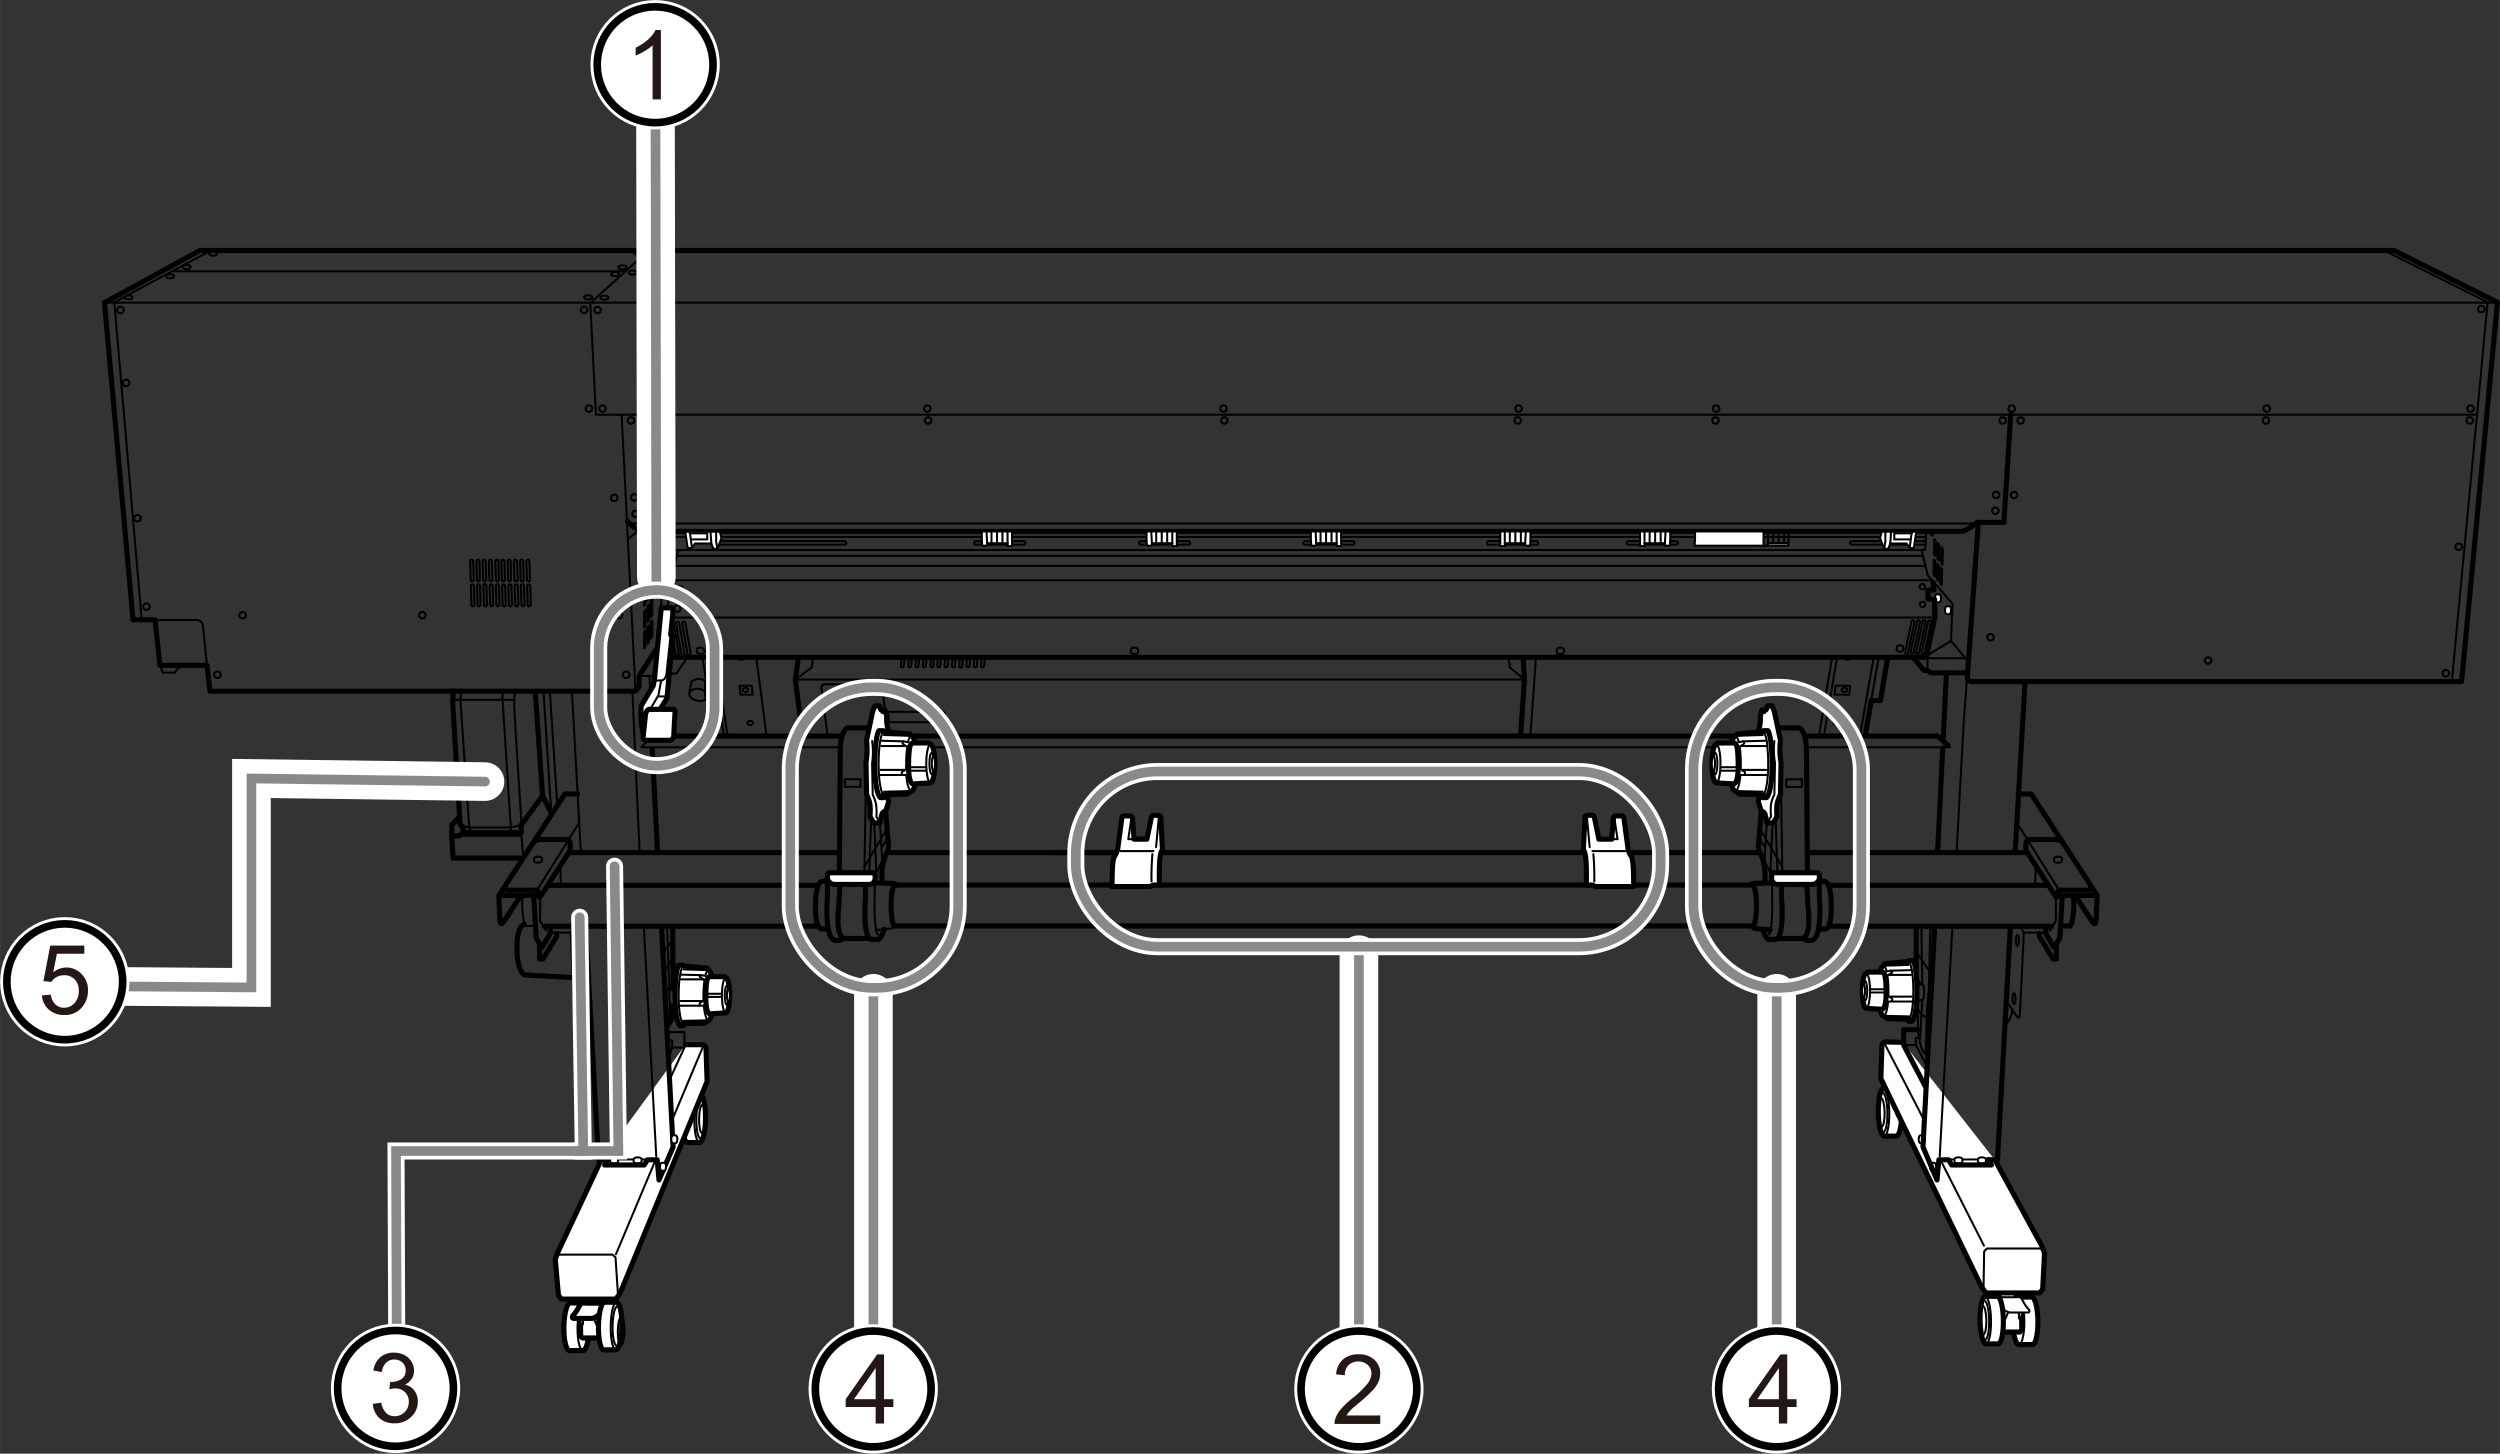 <svg xmlns="http://www.w3.org/2000/svg" width="129.45mm" height="75.27mm" viewBox="0 0 366.93 213.36"><rect x="0" y="0" width="366.93" height="213.36" fill="#333333" stroke="none"/><defs><style>.cls-1,.cls-10,.cls-3,.cls-5,.cls-6,.cls-7{fill:none;}.cls-1,.cls-2,.cls-3,.cls-4,.cls-8{stroke:#000;}.cls-1,.cls-10,.cls-2,.cls-3,.cls-4,.cls-5,.cls-6{stroke-linecap:round;}.cls-1,.cls-2,.cls-3,.cls-4{stroke-linejoin:round;}.cls-1,.cls-2{stroke-width:0.75px;}.cls-2,.cls-4,.cls-8{fill:#fff;}.cls-3,.cls-4{stroke-width:0.3px;}.cls-10,.cls-5,.cls-7{stroke:#fff;}.cls-5{stroke-width:5.67px;}.cls-6{stroke:#898989;stroke-width:1.42px;}.cls-7{stroke-width:1.98px;}.cls-8{stroke-width:1.12px;}.cls-9{fill:#231815;}.cls-10{stroke-width:2.5px;}</style></defs><g id="レイヤー_2" data-name="レイヤー 2"><line class="cls-1" x1="258.12" y1="125.14" x2="154.46" y2="125.14"/><path class="cls-2" d="M102.8,160.72c-.17,0-1.62,0-1.79,0-.45,0-.84,1.51-.88,3.44s.3,3.51.75,3.54c.18,0,1.62,0,1.79,0,.45,0,.85-1.52.88-3.45S103.25,160.75,102.8,160.72Z"/><ellipse class="cls-3" cx="102.88" cy="164.23" rx="2.91" ry="0.68" transform="translate(-63 264.42) rotate(-89.07)"/><ellipse class="cls-3" cx="102.74" cy="164.21" rx="3.49" ry="0.81" transform="translate(-63.13 264.27) rotate(-89.07)"/><ellipse class="cls-3" cx="103.1" cy="164.23" rx="2.11" ry="0.49" transform="translate(-62.79 264.64) rotate(-89.07)"/><path class="cls-2" d="M85.69,191.24c-.18,0-1.84,0-2,0-.47,0-.89,1.52-.93,3.45s.32,3.51.8,3.54c.18,0,1.84,0,2,0,.47,0,.89-1.51.93-3.44S86.17,191.27,85.69,191.24Z"/><ellipse class="cls-3" cx="85.62" cy="194.73" rx="3.49" ry="0.86" transform="translate(-110.57 276.96) rotate(-89)"/><path class="cls-2" d="M86,190.32v1.13a17.15,17.15,0,0,0-.76,2.46,21.52,21.52,0,0,0,0,2.25l.27.22h3l.05-6.06"/><polyline class="cls-4" points="84.93 193.11 85.29 194.36 85.56 194.36 85.56 192.84"/><polyline class="cls-4" points="86.95 193.06 87.53 194.41 88.02 194.41 88.38 192.66"/><path class="cls-2" d="M88.19,170.33l-6.28,13.4-.42,1.08.48,5.32.41.54h8l.6-.78,12.8-31.16-.16-4.83a.58.58,0,0,0-.58-.56h-2.43"/><path class="cls-3" d="M100.4,145.15H98.47s-.26.13-.26,1.12.26,1.21.26,1.21h1.75"/><line class="cls-3" x1="89.19" y1="170.18" x2="95.11" y2="170.18"/><path class="cls-2" d="M100.28,150.25l3.12-.08.59-.4c.41,0,.74-1.64.74-3.68s-.33-3.68-.74-3.68l-.21-.32-3.37-.29-.16-.14h-.63s-.54.65-.54,4.51.73,4.38.73,4.38h.52l.16-.27Z"/><path class="cls-2" d="M106.53,148.66c.31,0,.57-1.15.57-2.57s-.26-2.57-.57-2.57l-.19-.17h-2.23c-.3,0-.52.73-.52,3.12s.6,2.34.6,2.34Z"/><path class="cls-3" d="M106.53,148.66c-.32,0-.57-1.15-.57-2.57s.25-2.57.57-2.57"/><ellipse class="cls-3" cx="106.69" cy="146.09" rx="0.32" ry="1.42"/><path class="cls-3" d="M103.25,146.82c0-.23,0-.48,0-.73a14.88,14.88,0,0,1,.16-2.28"/><ellipse class="cls-4" cx="106.91" cy="146.09" rx="0.22" ry="0.98"/><line class="cls-3" x1="105.97" y1="146.32" x2="103.74" y2="146.32"/><line class="cls-3" x1="105.97" y1="145.86" x2="103.74" y2="145.86"/><path class="cls-3" d="M99.87,143.05l3.07.08.57.11c.13-.52.3-.83.48-.83"/><path class="cls-3" d="M99.73,147.61h3.56c.12,1.25.4,2.16.7,2.16"/><line class="cls-3" x1="99.95" y1="143.75" x2="103.27" y2="143.75"/><path class="cls-3" d="M102.94,143.13c-.45.2-.13.41-.08.35l.46.33"/><path class="cls-3" d="M99.87,146.93h3.31l-.43.25s-.16.22,0,.35"/><path class="cls-3" d="M100.25,141.66s-.65.9-.65,4.49.73,4.4.73,4.4"/><line class="cls-3" x1="100.3" y1="142.28" x2="103.86" y2="142.39"/><line class="cls-3" x1="100.13" y1="149.84" x2="103.84" y2="149.76"/><path class="cls-3" d="M101.14,96.19a.23.23,0,0,1-.23-.2l-.78-4.48a.25.25,0,0,1,.19-.28.24.24,0,0,1,.27.2l.78,4.48a.24.24,0,0,1-.19.27Z"/><path class="cls-3" d="M100.27,96.19A.23.23,0,0,1,100,96l-.78-4.48a.25.25,0,0,1,.19-.28.24.24,0,0,1,.27.2l.78,4.48a.23.23,0,0,1-.19.27Z"/><path class="cls-3" d="M99.4,96.19a.23.23,0,0,1-.23-.2l-.78-4.48a.24.24,0,1,1,.47-.08l.77,4.48a.23.23,0,0,1-.19.27Z"/><path class="cls-3" d="M98.53,96.19a.23.23,0,0,1-.23-.2l-.77-4.48a.24.24,0,0,1,.19-.28.24.24,0,0,1,.27.2l.78,4.48a.24.24,0,0,1-.2.27Z"/><path class="cls-3" d="M279.83,96a.24.24,0,0,0,.23-.2l.93-4.48a.22.22,0,0,0-.17-.27.23.23,0,0,0-.26.19l-.93,4.48a.21.21,0,0,0,.16.27Z"/><path class="cls-3" d="M280.65,96a.23.23,0,0,0,.22-.2l.94-4.48a.22.22,0,0,0-.17-.27.22.22,0,0,0-.26.19l-.94,4.48a.22.22,0,0,0,.17.27Z"/><path class="cls-3" d="M281.46,96a.23.23,0,0,0,.22-.2l.94-4.48a.22.22,0,0,0-.17-.27.23.23,0,0,0-.26.19l-.93,4.48a.21.21,0,0,0,.16.27Z"/><path class="cls-3" d="M282.27,96a.23.23,0,0,0,.23-.2l.93-4.48a.21.21,0,0,0-.16-.27.23.23,0,0,0-.27.19l-.93,4.48a.22.22,0,0,0,.17.27Z"/><rect class="cls-3" x="104.82" y="79.43" width="19.38" height="0.52" rx="0.24"/><rect class="cls-3" x="142.98" y="79.43" width="7.52" height="0.52" rx="0.24"/><polyline class="cls-3" points="349.93 36.77 365.12 44.36 359.86 100.05"/><line class="cls-3" x1="15.33" y1="44.42" x2="366.44" y2="44.42"/><polyline class="cls-3" points="95.13 36.83 86.63 44.48 87.47 60.87 363.33 60.87"/><polyline class="cls-3" points="30.82 36.83 16.77 44.36 20.78 90.78"/><path class="cls-3" d="M22.75,91h6.12a.91.91,0,0,1,.9.82l.61,5.88"/><polyline class="cls-3" points="23.47 97.66 23.89 98.73 25.62 98.73 26.46 97.72"/><circle class="cls-3" cx="17.67" cy="45.5" r="0.48"/><circle class="cls-3" cx="18.5" cy="56.2" r="0.48"/><circle class="cls-3" cx="20.18" cy="76.06" r="0.48"/><circle class="cls-3" cx="21.49" cy="89.04" r="0.48"/><circle class="cls-3" cx="35.61" cy="90.3" r="0.48"/><circle class="cls-3" cx="31.9" cy="99.03" r="0.48"/><circle class="cls-3" cx="91.9" cy="99.03" r="0.48"/><circle class="cls-3" cx="61.99" cy="90.3" r="0.48"/><circle class="cls-3" cx="90.88" cy="90.3" r="0.48"/><circle class="cls-3" cx="90.16" cy="73.07" r="0.48"/><circle class="cls-3" cx="86.45" cy="59.97" r="0.48"/><circle class="cls-3" cx="85.73" cy="45.5" r="0.48"/><ellipse class="cls-3" cx="86.33" cy="43.64" rx="0.6" ry="0.3"/><ellipse class="cls-3" cx="18.86" cy="43.64" rx="0.6" ry="0.3"/><ellipse class="cls-3" cx="24.96" cy="40.55" rx="0.6" ry="0.3"/><ellipse class="cls-3" cx="27.39" cy="39.2" rx="0.6" ry="0.3"/><ellipse class="cls-3" cx="31.29" cy="37.23" rx="0.6" ry="0.3"/><ellipse class="cls-3" cx="90.28" cy="40.23" rx="0.6" ry="0.3"/><ellipse class="cls-3" cx="92.87" cy="40.01" rx="0.6" ry="0.3"/><ellipse class="cls-3" cx="88.7" cy="43.69" rx="0.6" ry="0.3"/><ellipse class="cls-3" cx="91.36" cy="39.25" rx="0.6" ry="0.3"/><ellipse class="cls-3" cx="93.69" cy="37.09" rx="0.6" ry="0.3"/><ellipse class="cls-3" cx="95.89" cy="37.09" rx="0.6" ry="0.3"/><circle class="cls-3" cx="88.43" cy="59.97" r="0.48"/><circle class="cls-3" cx="136.1" cy="59.97" r="0.48"/><circle class="cls-3" cx="136.22" cy="61.71" r="0.48"/><circle class="cls-3" cx="179.58" cy="59.97" r="0.48"/><circle class="cls-3" cx="179.7" cy="61.71" r="0.48"/><circle class="cls-3" cx="251.89" cy="59.97" r="0.48"/><circle class="cls-3" cx="295.26" cy="59.97" r="0.48"/><circle class="cls-3" cx="251.78" cy="61.71" r="0.48"/><circle class="cls-3" cx="332.7" cy="59.97" r="0.48"/><circle class="cls-3" cx="332.59" cy="61.71" r="0.48"/><circle class="cls-3" cx="362.61" cy="59.97" r="0.48"/><circle class="cls-3" cx="364.2" cy="45.35" r="0.48"/><circle class="cls-3" cx="362.49" cy="61.71" r="0.48"/><circle class="cls-3" cx="360.88" cy="80.25" r="0.48"/><circle class="cls-3" cx="324.09" cy="96.94" r="0.48"/><circle class="cls-3" cx="292.15" cy="93.53" r="0.48"/><circle class="cls-3" cx="278.87" cy="95.19" r="0.5"/><circle class="cls-3" cx="358.99" cy="98.82" r="0.48"/><circle class="cls-3" cx="293.94" cy="61.71" r="0.48"/><circle class="cls-3" cx="296.58" cy="61.71" r="0.48"/><circle class="cls-3" cx="292.99" cy="72.65" r="0.48"/><circle class="cls-3" cx="292.87" cy="74.96" r="0.48"/><circle class="cls-3" cx="295.62" cy="72.65" r="0.48"/><circle class="cls-3" cx="222.89" cy="59.97" r="0.48"/><circle class="cls-3" cx="222.77" cy="61.71" r="0.48"/><circle class="cls-3" cx="92.61" cy="61.71" r="0.48"/><circle class="cls-3" cx="93.09" cy="73.01" r="0.48"/><circle class="cls-3" cx="93.27" cy="75.41" r="0.48"/><circle class="cls-3" cx="99.82" cy="86.49" r="0.48"/><circle class="cls-3" cx="99.42" cy="89.31" r="0.48"/><circle class="cls-3" cx="87.71" cy="45.5" r="0.48"/><path class="cls-3" d="M69.3,85.33a.22.22,0,0,1-.22-.22L69,82.37a.22.22,0,0,1,.22-.23.23.23,0,0,1,.23.22l.08,2.74a.22.22,0,0,1-.21.23Z"/><path class="cls-3" d="M69.41,89a.22.22,0,0,1-.22-.21L69.11,86a.22.22,0,1,1,.44,0l.09,2.74a.22.22,0,0,1-.22.23Z"/><path class="cls-3" d="M70.22,85.33a.22.22,0,0,1-.22-.22l-.09-2.74a.22.22,0,0,1,.22-.23.23.23,0,0,1,.23.22l.08,2.74a.22.22,0,0,1-.21.23Z"/><path class="cls-3" d="M70.33,89a.21.21,0,0,1-.22-.21L70,86a.24.24,0,0,1,.22-.24.22.22,0,0,1,.23.22l.09,2.74a.22.22,0,0,1-.22.23Z"/><path class="cls-3" d="M71.14,85.33a.24.24,0,0,1-.23-.22l-.08-2.74a.22.22,0,0,1,.21-.23.23.23,0,0,1,.24.22l.08,2.74a.23.23,0,0,1-.22.23Z"/><path class="cls-3" d="M71.25,89a.21.21,0,0,1-.22-.21L70.94,86a.23.23,0,1,1,.45,0l.08,2.74a.21.21,0,0,1-.21.23Z"/><path class="cls-3" d="M72.06,85.33a.23.23,0,0,1-.23-.22l-.08-2.74a.22.22,0,0,1,.21-.23.22.22,0,0,1,.23.22l.09,2.74a.23.23,0,0,1-.22.23Z"/><path class="cls-3" d="M72.17,89a.21.21,0,0,1-.22-.21L71.86,86a.23.23,0,0,1,.22-.24.24.24,0,0,1,.23.22l.08,2.74a.21.21,0,0,1-.21.23Z"/><path class="cls-3" d="M73,85.33a.22.22,0,0,1-.22-.22l-.09-2.74a.23.23,0,0,1,.22-.23.22.22,0,0,1,.23.22l.09,2.74a.24.24,0,0,1-.22.23Z"/><path class="cls-3" d="M73.09,89a.23.23,0,0,1-.23-.21L72.78,86a.22.22,0,0,1,.21-.24.24.24,0,0,1,.24.22l.08,2.74a.22.22,0,0,1-.22.23Z"/><path class="cls-3" d="M73.89,85.33a.22.22,0,0,1-.22-.22l-.09-2.74a.23.23,0,0,1,.22-.23.22.22,0,0,1,.23.22l.08,2.74a.22.22,0,0,1-.21.23Z"/><path class="cls-3" d="M74,89a.23.23,0,0,1-.23-.21L73.7,86a.22.22,0,1,1,.44,0l.09,2.74A.22.22,0,0,1,74,89Z"/><path class="cls-3" d="M74.81,85.33a.22.22,0,0,1-.22-.22l-.09-2.74a.22.22,0,0,1,.22-.23.23.23,0,0,1,.23.22L75,85.1a.22.22,0,0,1-.21.23Z"/><path class="cls-3" d="M74.92,89a.21.21,0,0,1-.22-.21L74.61,86a.24.24,0,0,1,.22-.24.22.22,0,0,1,.23.22l.09,2.74a.22.22,0,0,1-.22.23Z"/><path class="cls-3" d="M75.73,85.33a.24.24,0,0,1-.23-.22l-.08-2.74a.22.22,0,0,1,.22-.23.23.23,0,0,1,.23.22L76,85.1a.22.22,0,0,1-.22.23Z"/><path class="cls-3" d="M75.84,89a.21.21,0,0,1-.22-.21L75.53,86a.24.24,0,0,1,.22-.24A.23.23,0,0,1,76,86l.09,2.74a.22.22,0,0,1-.22.23Z"/><path class="cls-3" d="M76.65,85.33a.24.24,0,0,1-.23-.22l-.08-2.74a.22.22,0,0,1,.21-.23.22.22,0,0,1,.23.22l.09,2.74a.23.23,0,0,1-.22.23Z"/><path class="cls-3" d="M76.76,89a.21.21,0,0,1-.22-.21L76.45,86a.23.23,0,0,1,.22-.24.24.24,0,0,1,.23.22L77,88.72a.21.21,0,0,1-.21.23Z"/><path class="cls-3" d="M77.56,85.33a.22.22,0,0,1-.22-.22l-.09-2.74a.23.23,0,0,1,.22-.23.22.22,0,0,1,.23.22l.09,2.74a.24.24,0,0,1-.22.23Z"/><path class="cls-3" d="M77.68,89a.23.23,0,0,1-.23-.21L77.37,86a.23.23,0,0,1,.22-.24.24.24,0,0,1,.23.22l.08,2.74a.21.21,0,0,1-.21.23Z"/><line class="cls-3" x1="93.27" y1="101.45" x2="91.24" y2="60.93"/><line class="cls-3" x1="25.44" y1="39.82" x2="91.78" y2="39.82"/><path class="cls-1" d="M92.07,76.48S93.51,78,94.29,78H287.84c.72,0,2.34-1.32,2.34-1.32h3.94l1-15.85"/><line class="cls-3" x1="289.88" y1="76.84" x2="92.73" y2="76.84"/><line class="cls-3" x1="99.07" y1="78.81" x2="282.64" y2="78.81"/><polyline class="cls-3" points="98.83 78.04 98.89 80.37 98.53 80.73 98.59 81.63 99.01 81.27 99.01 82.52"/><line class="cls-3" x1="98.53" y1="80.73" x2="282.37" y2="80.73"/><polygon class="cls-4" points="105.65 78.04 105.89 78.99 105.29 80.55 104.7 80.55 104.4 79.77 102 79.77 101.53 80.43 100.93 80.43 100.57 78.04 105.65 78.04"/><line class="cls-3" x1="104.4" y1="79.77" x2="104.28" y2="77.98"/><polyline class="cls-3" points="105.29 80.55 105.11 79.47 105.11 78.04"/><line class="cls-3" x1="101.53" y1="80.25" x2="101.23" y2="77.98"/><polyline class="cls-3" points="101.47 79.17 103.8 79.17 103.8 78.28 101.23 78.28"/><path class="cls-3" d="M282.64,79.43H271.81a.26.26,0,0,0-.26.26h0a.26.26,0,0,0,.26.26h10.78"/><polygon class="cls-4" points="276.18 78.04 275.94 78.99 276.54 80.55 277.14 80.55 277.44 79.77 279.83 79.77 280.31 80.43 280.9 80.43 281.26 78.04 276.18 78.04"/><line class="cls-3" x1="277.44" y1="79.77" x2="277.56" y2="77.98"/><polyline class="cls-3" points="276.54 80.55 276.72 79.47 276.72 78.04"/><line class="cls-3" x1="280.31" y1="80.25" x2="280.61" y2="77.98"/><polyline class="cls-3" points="280.37 79.17 278.03 79.17 278.03 78.28 280.61 78.28"/><path class="cls-4" d="M144.11,78h4.43v2.15h-.66v-.42h-3v.36h-.72A16.67,16.67,0,0,1,144.11,78Z"/><line class="cls-3" x1="144.89" y1="79.77" x2="144.8" y2="78.13"/><line class="cls-3" x1="147.88" y1="79.77" x2="147.88" y2="78.1"/><line class="cls-3" x1="145.52" y1="79.71" x2="145.52" y2="78.1"/><line class="cls-3" x1="146.33" y1="79.71" x2="146.33" y2="78.1"/><line class="cls-3" x1="147.13" y1="79.71" x2="147.13" y2="78.1"/><rect class="cls-3" x="167.16" y="79.43" width="7.52" height="0.52" rx="0.24"/><path class="cls-4" d="M168.29,78h4.43v2.15h-.66v-.42h-3v.36h-.72A16.67,16.67,0,0,1,168.29,78Z"/><line class="cls-3" x1="169.07" y1="79.77" x2="168.98" y2="78.13"/><line class="cls-3" x1="172.06" y1="79.77" x2="172.06" y2="78.1"/><line class="cls-3" x1="169.7" y1="79.71" x2="169.7" y2="78.1"/><line class="cls-3" x1="170.51" y1="79.71" x2="170.51" y2="78.1"/><line class="cls-3" x1="171.31" y1="79.71" x2="171.31" y2="78.1"/><rect class="cls-3" x="191.29" y="79.43" width="7.52" height="0.52" rx="0.24"/><path class="cls-4" d="M192.41,78h4.43v2.15h-.66v-.42h-3v.36h-.72A16.67,16.67,0,0,1,192.41,78Z"/><line class="cls-3" x1="193.19" y1="79.77" x2="193.1" y2="78.13"/><line class="cls-3" x1="196.18" y1="79.77" x2="196.18" y2="78.1"/><line class="cls-3" x1="193.82" y1="79.71" x2="193.82" y2="78.1"/><line class="cls-3" x1="194.63" y1="79.71" x2="194.63" y2="78.1"/><line class="cls-3" x1="195.43" y1="79.71" x2="195.43" y2="78.1"/><path class="cls-3" d="M257.11,80h-7.44a.24.24,0,0,0,.24-.24v0a.24.24,0,0,0-.24-.24h7.44a.24.24,0,0,0-.24.24v0A.24.24,0,0,0,257.11,80Z"/><path class="cls-4" d="M248.78,78h10.06v2.15h.66v-.42h3v.36H248.72A16.67,16.67,0,0,0,248.78,78Z"/><line class="cls-3" x1="262.49" y1="79.77" x2="262.58" y2="78.13"/><line class="cls-3" x1="259.5" y1="79.77" x2="259.5" y2="78.1"/><line class="cls-3" x1="261.86" y1="79.71" x2="261.86" y2="78.1"/><line class="cls-3" x1="261.05" y1="79.71" x2="261.05" y2="78.1"/><line class="cls-3" x1="260.24" y1="79.71" x2="260.24" y2="78.1"/><rect class="cls-3" x="238.75" y="79.43" width="7.52" height="0.52" rx="0.24" transform="translate(485.02 159.38) rotate(180)"/><path class="cls-4" d="M245.14,78h-4.43v2.15h.66v-.42h3v.36h.72A16.67,16.67,0,0,0,245.14,78Z"/><line class="cls-3" x1="244.36" y1="79.77" x2="244.45" y2="78.13"/><line class="cls-3" x1="241.37" y1="79.77" x2="241.37" y2="78.1"/><line class="cls-3" x1="243.74" y1="79.71" x2="243.74" y2="78.1"/><line class="cls-3" x1="242.93" y1="79.71" x2="242.93" y2="78.1"/><line class="cls-3" x1="242.12" y1="79.71" x2="242.12" y2="78.1"/><rect class="cls-3" x="218.23" y="79.43" width="7.52" height="0.52" rx="0.24" transform="translate(443.98 159.38) rotate(180)"/><path class="cls-4" d="M224.62,78H220.2v2.15h.66v-.42h3v.36h.71A16.67,16.67,0,0,0,224.62,78Z"/><line class="cls-3" x1="223.85" y1="79.77" x2="223.94" y2="78.13"/><line class="cls-3" x1="220.86" y1="79.77" x2="220.86" y2="78.1"/><line class="cls-3" x1="223.22" y1="79.71" x2="223.22" y2="78.1"/><line class="cls-3" x1="222.41" y1="79.71" x2="222.41" y2="78.1"/><line class="cls-3" x1="221.6" y1="79.71" x2="221.6" y2="78.1"/><path class="cls-3" d="M99.55,80.77A57,57,0,0,0,98,89.07"/><polyline class="cls-3" points="97.04 89.16 97.04 88.4 97.49 85.26 97.98 85.26 98.39 86.16"/><polyline class="cls-3" points="97.22 86.56 96.72 85.22 96.72 83.51 97.89 82.12 97.89 85.26"/><line class="cls-3" x1="92.19" y1="79.11" x2="93.67" y2="77.9"/><path class="cls-3" d="M94.65,88.79c-.07.11-.12.1-.12,0V86.71a.85.85,0,0,1,.12-.41c.06-.11.11-.1.11,0v2.06A1,1,0,0,1,94.65,88.79Z"/><path class="cls-3" d="M95.13,88.07c-.06.11-.11.09-.11,0V86a1,1,0,0,1,.11-.42c.07-.11.12-.1.12,0v2.05A.92.92,0,0,1,95.13,88.07Z"/><path class="cls-3" d="M95.62,87.34c-.06.11-.12.1-.12,0v-2a1.06,1.06,0,0,1,.12-.42c.07-.11.12-.09.12,0v2A.89.89,0,0,1,95.62,87.34Z"/><path class="cls-3" d="M94.65,92c-.07.11-.12.09-.12,0v-2a.92.92,0,0,1,.12-.42c.06-.11.11-.1.11,0v2A1,1,0,0,1,94.65,92Z"/><path class="cls-3" d="M95.13,91.22c-.06.11-.11.1-.11,0v-2a1,1,0,0,1,.11-.42c.07-.11.12-.09.12,0v2A.89.89,0,0,1,95.13,91.22Z"/><path class="cls-3" d="M95.62,90.49c-.06.11-.12.1-.12,0V88.41a1,1,0,0,1,.12-.41c.07-.11.12-.1.12,0v2.06A.85.85,0,0,1,95.62,90.49Z"/><path class="cls-3" d="M94.65,95.1c-.07.11-.12.1-.12,0V93a.92.92,0,0,1,.12-.42c.06-.11.11-.09.11,0v2.05A1,1,0,0,1,94.65,95.1Z"/><path class="cls-3" d="M95.13,94.37c-.06.11-.11.1-.11,0V92.29a1,1,0,0,1,.11-.41c.07-.11.12-.1.12,0V94A.85.85,0,0,1,95.13,94.37Z"/><path class="cls-3" d="M95.62,93.65c-.06.11-.12.09-.12,0V91.57a1.06,1.06,0,0,1,.12-.42c.07-.11.12-.1.12,0v2A.92.92,0,0,1,95.62,93.65Z"/><line class="cls-3" x1="99.46" y1="81.58" x2="282.1" y2="81.58"/><line class="cls-3" x1="282.59" y1="83.06" x2="99.06" y2="83.06"/><line class="cls-3" x1="98.7" y1="85.17" x2="283.4" y2="85.17"/><line class="cls-3" x1="98.74" y1="90.64" x2="283.81" y2="90.64"/><path class="cls-3" d="M102.89,96h0c-.3,0-.58-.15-.62-.34l0-.27c0-.19.17-.35.47-.35h0c.3,0,.58.16.62.35l.06.27C103.41,95.89,103.19,96,102.89,96Z"/><path class="cls-3" d="M166.53,96h0c-.3,0-.56-.15-.58-.34l0-.27c0-.19.21-.35.51-.35h0c.3,0,.56.16.58.35l0,.27C167.06,95.89,166.83,96,166.53,96Z"/><polyline class="cls-3" points="98.21 99.27 98.65 98.85 99.28 98.85 100.84 96.55"/><line class="cls-3" x1="93.81" y1="99.21" x2="96.02" y2="99.21"/><line class="cls-3" x1="95.75" y1="96.4" x2="96.2" y2="96.4"/><polyline class="cls-3" points="103.08 96.46 104.25 103.4 105.59 103.4 106.22 108"/><polyline class="cls-3" points="105.59 103.4 105.68 102.98 104.7 96.52"/><line class="cls-3" x1="105.05" y1="96.52" x2="106.79" y2="108.03"/><line class="cls-3" x1="111.01" y1="96.52" x2="112.5" y2="108"/><path class="cls-3" d="M104.46,103.52l-.09.3h-.21a4.65,4.65,0,0,1-.66-1.89c0-.8,0-2,0-2-.87-.54-1.94-.18-2.06.33s-.27,1.49-.27,1.49c-.12,1,1.85,1.47,2.33.87"/><path class="cls-3" d="M101.2,101.72c.18-.89,2.42-.83,2.3.15"/><ellipse class="cls-3" cx="110.11" cy="106.12" rx="0.42" ry="0.3"/><ellipse class="cls-3" cx="109.42" cy="101.25" rx="0.42" ry="0.3"/><path class="cls-3" d="M109.18,96.55c0,.17-.19.3-.42.3s-.42-.13-.42-.3"/><polygon class="cls-3" points="108.7 101.96 110.47 101.96 110.32 100.65 108.55 100.65 108.7 101.96"/><polyline class="cls-1" points="117.18 96.52 116.73 99.75 117.81 108"/><path class="cls-3" d="M132.79,96.52l-.13,1.22a.23.23,0,0,1-.23.21h0a.23.23,0,0,1-.21-.26l.11-1.17"/><path class="cls-3" d="M133.86,96.52l-.13,1.22a.23.23,0,0,1-.23.21h0a.23.23,0,0,1-.21-.26l.12-1.17"/><path class="cls-3" d="M134.93,96.52l-.12,1.22a.25.25,0,0,1-.24.21h0a.23.23,0,0,1-.21-.26l.12-1.17"/><path class="cls-3" d="M136,96.52l-.12,1.22a.25.25,0,0,1-.24.21h0a.24.24,0,0,1-.21-.26l.12-1.17"/><path class="cls-3" d="M137.07,96.52,137,97.74a.25.25,0,0,1-.24.21h0a.24.24,0,0,1-.21-.26l.12-1.17"/><path class="cls-3" d="M138.14,96.52,138,97.74a.25.25,0,0,1-.24.21h0a.24.24,0,0,1-.21-.26l.12-1.17"/><path class="cls-3" d="M139.21,96.52l-.12,1.22a.25.25,0,0,1-.24.21h0a.24.24,0,0,1-.21-.26l.12-1.17"/><path class="cls-3" d="M140.28,96.52l-.12,1.22a.24.24,0,0,1-.24.21h0a.24.24,0,0,1-.22-.26l.12-1.17"/><path class="cls-3" d="M141.35,96.52l-.12,1.22A.24.24,0,0,1,141,98h0a.24.24,0,0,1-.22-.26l.12-1.17"/><path class="cls-3" d="M142.42,96.52l-.12,1.22a.24.24,0,0,1-.24.21h0a.24.24,0,0,1-.22-.26l.12-1.17"/><path class="cls-3" d="M143.49,96.52l-.12,1.22a.24.24,0,0,1-.24.21h0a.24.24,0,0,1-.22-.26l.12-1.17"/><path class="cls-3" d="M144.56,96.52l-.12,1.22a.24.24,0,0,1-.24.21h0a.24.24,0,0,1-.22-.26l.12-1.17"/><polyline class="cls-3" points="116.84 99.66 119.14 97.96 119.32 96.58"/><path class="cls-3" d="M121.47,108l-.91-7a.51.51,0,0,1,.5-.57H129a.5.5,0,0,1,.5.44l.82,7.09"/><path class="cls-3" d="M138.48,106h-7.75a.28.28,0,0,1-.28-.26l-.09-.95a.28.28,0,0,1,.28-.31h7.74a.29.29,0,0,1,.29.25l.09,1A.28.28,0,0,1,138.48,106Z"/><path class="cls-1" d="M66.53,101.45s-.09,1.31-.09,1.62,1.08,17.85,1.08,17.85l.81,1.35"/><polyline class="cls-1" points="80.93 119.4 79.63 116.8 76.49 121.1 76.49 122.22 67.88 122.22 67.66 122.41 67.43 122.67 66.67 122.67 66.31 122.99 66.49 125.95 76.67 125.95"/><line class="cls-3" x1="76.49" y1="122.23" x2="76.81" y2="125.9"/><line class="cls-3" x1="67.43" y1="122.67" x2="76.45" y2="122.67"/><polyline class="cls-1" points="66.31 122.99 66.31 121.1 67.39 119.94"/><path class="cls-3" d="M67.52,120.92a4.48,4.48,0,0,0,1.35.54H74.7a15.34,15.34,0,0,0,1.79-.36"/><line class="cls-3" x1="66.58" y1="102.71" x2="75.33" y2="102.71"/><path class="cls-3" d="M75.55,101.59s-.09,1.26-.09,2,1.08,17.27,1.08,17.27"/><line class="cls-1" x1="78.56" y1="101.63" x2="79.63" y2="116.8"/><line class="cls-3" x1="79.77" y1="101.45" x2="80.89" y2="119.09"/><line class="cls-3" x1="80.71" y1="101.54" x2="81.79" y2="118.19"/><path class="cls-1" d="M84.79,116.53H82.91l-9.69,14.89s.12,3.46.18,3.86c.09.63.54,0,.54,0l2.51-3.86"/><polyline class="cls-1" points="73.44 131.42 78.33 131.42 78.69 137.66 79.54 139.05 80.71 137.12 80.8 136.18"/><path class="cls-1" d="M74.16,130.17s-.4.49.49.49H78.6s.36-.14.36.31.09.95.36.59,4.35-6.73,4.35-6.73v-1a.6.6,0,0,0-.6-.61H79.18a2.09,2.09,0,0,0-.89.41"/><line class="cls-3" x1="84.93" y1="120.88" x2="78.33" y2="131.42"/><path class="cls-3" d="M79.54,126c0-.15-.26-.27-.58-.27s-.58.12-.58.27v.36c0,.15.26.27.58.27s.58-.12.58-.27Z"/><path class="cls-4" d="M90.71,170.14c0-.15-.26-.27-.58-.27s-.58.12-.58.27v.36c0,.14.26.27.58.27s.58-.13.58-.27Z"/><path class="cls-4" d="M94.17,170.14c0-.15-.26-.27-.58-.27s-.59.12-.59.27v.36c0,.14.26.27.59.27s.58-.13.58-.27Z"/><path class="cls-3" d="M76.76,131.47c-.36,1.39.14,4.44.41,4.44h1.34"/><polyline class="cls-3" points="79.27 131.69 79.27 135.15 80.13 136.58 80.17 136.09"/><line class="cls-1" x1="79.9" y1="135.95" x2="119.71" y2="135.95"/><line class="cls-1" x1="80.53" y1="129.94" x2="119.62" y2="129.94"/><line class="cls-3" x1="82.33" y1="129.81" x2="82.24" y2="127.12"/><line class="cls-1" x1="83.58" y1="125.14" x2="123.03" y2="125.14"/><path class="cls-1" d="M84.52,136l-.54.89s.54,12.07.63,12.39.45-.18.45-.18l1.48-2.2"/><ellipse class="cls-3" cx="84.93" cy="138.02" rx="0.22" ry="0.81"/><ellipse class="cls-3" cx="85.42" cy="146.58" rx="0.22" ry="0.81"/><path class="cls-1" d="M84.16,143.49l-7.17-.4s-1.12-.41-1.12-3.91,1.07-3.5,1.07-3.5"/><line class="cls-3" x1="80.84" y1="136.89" x2="83.98" y2="136.89"/><polyline class="cls-1" points="79.19 138.6 79.19 140.75 79.68 140.75 81.7 137.48 81.7 137.03"/><line class="cls-3" x1="94.5" y1="136.18" x2="96.32" y2="169.73"/><polyline class="cls-1" points="97.1 136.28 98.79 168.34 96.72 173.19 96.46 170.23 95.02 170.23 94.57 170.99 88.74 170.99 89.19 170.18 88.78 170.23 87.84 170.23 85.96 136.04"/><line class="cls-1" x1="95.72" y1="109.97" x2="96.51" y2="125.06"/><path class="cls-4" d="M97.48,171.84c.15,0,.27-.26.28-.58s-.12-.59-.27-.59h-.35c-.15,0-.28.26-.28.58s.11.58.26.59Z"/><path class="cls-4" d="M284.61,88.4c.15,0,.28-.26.28-.58s-.12-.58-.26-.59h-.36c-.15,0-.28.26-.28.58s.12.58.26.59Z"/><path class="cls-4" d="M286.09,90.15c.15,0,.28-.26.28-.58s-.12-.59-.26-.59h-.36c-.15,0-.27.26-.28.58s.12.58.27.59Z"/><path class="cls-4" d="M99.14,167.8c.15,0,.27-.26.28-.58s-.12-.58-.27-.58H98.8c-.15,0-.28.26-.28.58s.11.59.26.59Z"/><line class="cls-3" x1="93.87" y1="124.96" x2="92.82" y2="101.5"/><line class="cls-3" x1="95.42" y1="101.32" x2="95.33" y2="99.21"/><path class="cls-3" d="M83.94,101.5s1.26,22.39,1.3,23.51"/><path class="cls-3" d="M67.66,101.5s-.09.81-.09,1.17,1.3,18.79,1.3,18.79l.18.68"/><polyline class="cls-3" points="73.76 101.5 73.76 102.67 75.01 122.09"/><line class="cls-1" x1="130.3" y1="125.14" x2="163.98" y2="125.14"/><path class="cls-1" d="M98,150.44s.81-.45.9-2.87"/><line class="cls-1" x1="98.83" y1="145.15" x2="98.71" y2="136"/><line class="cls-3" x1="98.56" y1="138.2" x2="97.4" y2="139.72"/><line class="cls-3" x1="98.74" y1="140.62" x2="97.58" y2="142.46"/><line class="cls-3" x1="98.74" y1="144.12" x2="97.67" y2="145.73"/><line class="cls-3" x1="97.91" y1="136.09" x2="98.25" y2="145.24"/><path class="cls-3" d="M97.94,148.42s.27.5.71-.85"/><line class="cls-3" x1="98.34" y1="147.3" x2="98.3" y2="150.17"/><path class="cls-3" d="M85.67,148.2a3,3,0,0,0,1.08,2.21"/><polyline class="cls-3" points="98.24 158.55 100.45 153.76 100.45 151.49 98.06 151.49"/><polyline class="cls-3" points="100.45 153.76 98.65 153.76 98.65 152.69 98 152.69"/><line class="cls-3" x1="98.65" y1="153.76" x2="98.18" y2="155.14"/><line class="cls-3" x1="103.2" y1="153.58" x2="98.77" y2="164.11"/><line class="cls-3" x1="96.26" y1="170.15" x2="90.4" y2="184.09"/><polyline class="cls-3" points="81.85 184.15 89.92 184.15 90.34 184.57 90.7 190.01"/><path class="cls-2" d="M85.1,191.56a7.24,7.24,0,0,1-.88,1.4c-.36.32-.2.55,0,.55s2.39,0,2.64,0a1.87,1.87,0,0,0,1.15-.71c.17-.34.5-1.08.5-1.08a.32.32,0,0,0-.36-.45c-.53,0-2.23,0-2.23,0A.76.76,0,0,0,85.1,191.56Z"/><path class="cls-2" d="M90.51,191.14c-.17,0-1.62,0-1.79,0-.45,0-.84,1.51-.88,3.44s.3,3.51.75,3.54c.18,0,1.62,0,1.79,0,.45,0,.85-1.51.88-3.44S91,191.17,90.51,191.14Z"/><ellipse class="cls-3" cx="90.59" cy="194.64" rx="2.91" ry="0.68" transform="translate(-105.5 282.05) rotate(-89.07)"/><ellipse class="cls-3" cx="90.45" cy="194.63" rx="3.49" ry="0.81" transform="translate(-105.63 281.9) rotate(-89.07)"/><ellipse class="cls-3" cx="90.81" cy="194.64" rx="2.11" ry="0.49" transform="matrix(0.02, -1, 1, 0.02, -105.29, 282.27)"/><path class="cls-2" d="M276.43,159.77c.17,0,1.62,0,1.79,0,.45,0,.84,1.52.88,3.44s-.3,3.52-.75,3.54c-.18,0-1.62,0-1.79,0-.45,0-.85-1.52-.88-3.44S276,159.79,276.43,159.77Z"/><ellipse class="cls-3" cx="276.35" cy="163.27" rx="0.68" ry="2.91" transform="translate(-2.62 4.52) rotate(-0.93)"/><ellipse class="cls-3" cx="276.49" cy="163.26" rx="0.81" ry="3.49" transform="translate(-2.62 4.52) rotate(-0.93)"/><ellipse class="cls-3" cx="276.13" cy="163.27" rx="0.49" ry="2.11" transform="translate(-2.62 4.52) rotate(-0.93)"/><path class="cls-2" d="M296.18,190.37c.19,0,1.84,0,2,0,.48,0,.9,1.51.93,3.44s-.31,3.51-.79,3.54c-.19,0-1.84,0-2,0-.47,0-.89-1.51-.93-3.44S295.71,190.4,296.18,190.37Z"/><ellipse class="cls-3" cx="296.25" cy="193.86" rx="0.86" ry="3.49" transform="translate(-3.33 5.18) rotate(-1)"/><path class="cls-2" d="M295.92,189.46v1.12a17,17,0,0,1,.76,2.47,21.31,21.31,0,0,1,.05,2.24l-.27.22h-3l-.05-6"/><polyline class="cls-4" points="296.95 192.24 296.59 193.5 296.32 193.5 296.32 191.97"/><polyline class="cls-4" points="294.93 192.19 294.35 193.54 293.86 193.54 293.5 191.79"/><path class="cls-2" d="M292.84,170.33l6.82,12.5.42,1.08-.27,5.32-.42.54h-7.9l-.6-.78-14.83-30.68.16-4.83a.57.57,0,0,1,.58-.55l2.49.06"/><path class="cls-3" d="M280.62,144.49h1.53s.27.14.27,1.12-.27,1.21-.27,1.21H280.8"/><line class="cls-3" x1="291.84" y1="170.18" x2="285.91" y2="170.18"/><path class="cls-2" d="M280.15,149.59l-3.13-.08-.58-.39c-.41,0-.75-1.65-.75-3.69s.34-3.68.75-3.68l.2-.31,3.37-.3.17-.14h.62s.55.65.55,4.51-.74,4.38-.74,4.38h-.51l-.17-.27Z"/><path class="cls-2" d="M273.9,148c-.32,0-.57-1.16-.57-2.58s.25-2.57.57-2.57l.19-.17h2.23c.3,0,.51.73.51,3.12s-.59,2.34-.59,2.34Z"/><path class="cls-3" d="M273.9,148c.31,0,.57-1.16.57-2.58s-.26-2.57-.57-2.57"/><ellipse class="cls-3" cx="273.74" cy="145.43" rx="0.32" ry="1.42"/><path class="cls-3" d="M277.17,146.17c0-.24,0-.49,0-.74a15,15,0,0,0-.16-2.28"/><ellipse class="cls-4" cx="273.52" cy="145.43" rx="0.22" ry="0.98"/><line class="cls-3" x1="274.46" y1="145.67" x2="276.69" y2="145.67"/><line class="cls-3" x1="274.46" y1="145.2" x2="276.69" y2="145.2"/><path class="cls-3" d="M280.56,142.39l-3.07.08-.58.11c-.13-.52-.29-.83-.47-.83"/><path class="cls-3" d="M280.69,147h-3.56c-.12,1.24-.39,2.16-.69,2.16"/><line class="cls-3" x1="280.48" y1="143.09" x2="277.16" y2="143.09"/><path class="cls-3" d="M277.49,142.47c.45.2.13.41.08.35l-.46.33"/><path class="cls-3" d="M280.56,146.28h-3.32l.44.24s.16.22,0,.35"/><path class="cls-3" d="M280.18,141s.65.9.65,4.49-.73,4.4-.73,4.4"/><line class="cls-3" x1="280.12" y1="141.63" x2="276.56" y2="141.74"/><line class="cls-3" x1="280.29" y1="149.18" x2="276.59" y2="149.1"/><path class="cls-3" d="M229,96h0c.3,0,.56-.15.57-.34l0-.27c0-.19-.22-.35-.52-.35h0c-.3,0-.56.16-.57.35l0,.27C228.45,95.89,228.68,96,229,96Z"/><polyline class="cls-1" points="277.06 96.53 276 102.82 274.65 102.82 273.76 108"/><line class="cls-3" x1="275.01" y1="96.52" x2="272.99" y2="108.03"/><line class="cls-3" x1="268.9" y1="96.52" x2="266.98" y2="108"/><ellipse class="cls-3" cx="269.53" cy="106.12" rx="0.42" ry="0.3"/><ellipse class="cls-3" cx="270.71" cy="101.25" rx="0.42" ry="0.3"/><path class="cls-3" d="M270.74,96.55c0,.17.18.3.42.3s.41-.13.41-.3"/><polygon class="cls-3" points="271.42 101.96 269.26 101.96 269.41 100.65 271.57 100.65 271.42 101.96"/><line class="cls-1" x1="123.36" y1="108.03" x2="98.36" y2="108.03"/><polyline class="cls-1" points="265.18 108.03 284.4 108.03 285.93 109.44"/><polyline class="cls-1" points="134 108.03 189.45 108.03 206.05 108.03 254.64 108.03"/><polyline class="cls-3" points="123.12 109.68 94.14 109.68 95.13 108.63"/><polyline class="cls-3" points="251.94 109.68 206.59 109.68 188.91 109.68 137.06 109.68"/><line class="cls-3" x1="286.2" y1="109.68" x2="265.06" y2="109.68"/><polyline class="cls-1" points="223.56 96.52 223.74 99.75 223.19 108"/><polyline class="cls-3" points="223.74 99.75 204.93 99.75 190.57 99.75 116.73 99.75"/><polyline class="cls-3" points="223.64 99.66 221.6 97.96 221.42 96.58"/><path class="cls-1" d="M296.23,116.53h1.89l9.69,14.89s-.13,3.46-.18,3.86c-.09.63-.54,0-.54,0l-2.51-3.86"/><polyline class="cls-1" points="307.58 131.42 302.69 131.42 302.33 137.66 301.48 139.05 300.31 137.12 300.23 136.18"/><path class="cls-1" d="M306.86,130.17s.41.49-.49.49h-3.95s-.36-.14-.36.31-.09.95-.35.59-4.36-6.73-4.36-6.73v-1a.61.61,0,0,1,.61-.61h3.88a2.08,2.08,0,0,1,.9.41"/><line class="cls-3" x1="296.1" y1="120.88" x2="302.69" y2="131.42"/><path class="cls-3" d="M301.48,126c0-.15.26-.27.58-.27s.59.12.59.27v.36c0,.15-.26.27-.59.27s-.58-.12-.58-.27Z"/><path class="cls-4" d="M290.31,170.14c0-.15.26-.27.58-.27s.59.12.59.27v.36c0,.14-.26.27-.59.27s-.58-.13-.58-.27Z"/><path class="cls-4" d="M286.86,170.14c0-.15.26-.27.58-.27s.58.12.58.27v.36c0,.14-.26.27-.58.27s-.58-.13-.58-.27Z"/><path class="cls-1" d="M304.26,131.47c.36,1.39-.13,4.44-.4,4.44h-1.35"/><polyline class="cls-3" points="301.75 131.69 301.75 135.15 300.9 136.58 300.85 136.09"/><line class="cls-1" x1="301.12" y1="135.95" x2="268.7" y2="135.95"/><line class="cls-1" x1="300.49" y1="129.94" x2="268.76" y2="129.94"/><line class="cls-3" x1="298.7" y1="129.81" x2="298.79" y2="127.12"/><line class="cls-1" x1="297.44" y1="125.14" x2="265.4" y2="125.14"/><path class="cls-3" d="M296.5,136l.54.89s-.54,12.07-.63,12.39-.45-.18-.45-.18l-1.48-2.2"/><ellipse class="cls-3" cx="296.1" cy="138.02" rx="0.22" ry="0.81"/><ellipse class="cls-3" cx="295.6" cy="146.58" rx="0.22" ry="0.81"/><line class="cls-3" x1="300.18" y1="136.89" x2="297.04" y2="136.89"/><polyline class="cls-1" points="301.84 138.6 301.84 140.75 301.35 140.75 299.33 137.48 299.33 137.03"/><path class="cls-4" d="M283.54,171.84c-.15,0-.27-.26-.27-.58s.11-.59.26-.59h.36c.15,0,.27.26.27.58s-.11.58-.26.59Z"/><path class="cls-4" d="M281.88,167.8c-.15,0-.27-.26-.27-.58s.11-.58.26-.58h.36c.15,0,.27.26.28.58s-.12.59-.27.59Z"/><path class="cls-1" d="M215.92,135.91h41.3s.54.13.58-2.78-.54-3.23-.54-3.23H131.33s-.58.31-.54,3.23.58,2.78.58,2.78h84.55Z"/><path class="cls-1" d="M297.23,100s-1.4,23.9-1.45,25"/><path class="cls-3" d="M295.35,148.2a3,3,0,0,1-1.08,2.21"/><polyline class="cls-1" points="282.58 159.44 279.41 153.4 279.41 151.13 281.47 151.13"/><polyline class="cls-3" points="279.41 153.4 281.2 153.4 281.2 152.33 281.61 152.33"/><line class="cls-3" x1="281.2" y1="153.4" x2="282.64" y2="156.16"/><line class="cls-3" x1="276.6" y1="153.16" x2="282.25" y2="164.11"/><line class="cls-3" x1="284.76" y1="170.15" x2="291.19" y2="182.83"/><polyline class="cls-3" points="299.72 183.25 291.64 183.25 291.22 183.67 291.13 189.11"/><path class="cls-4" d="M296.78,190.69a6.51,6.51,0,0,0,.88,1.4c.36.32.2.55,0,.55s-2.39,0-2.64,0a1.78,1.78,0,0,1-1.15-.71c-.17-.34-.5-1.07-.5-1.07a.32.32,0,0,1,.36-.46c.53,0,2.23,0,2.23,0A.77.77,0,0,1,296.78,190.69Z"/><path class="cls-2" d="M291.36,190.27c.18,0,1.63,0,1.8,0,.45,0,.84,1.51.88,3.44s-.3,3.51-.75,3.54c-.18,0-1.63,0-1.79,0-.45,0-.85-1.51-.88-3.44S290.91,190.3,291.36,190.27Z"/><ellipse class="cls-3" cx="291.29" cy="193.78" rx="0.68" ry="2.91" transform="translate(-3.12 4.77) rotate(-0.93)"/><ellipse class="cls-3" cx="291.43" cy="193.76" rx="0.81" ry="3.49" transform="translate(-3.12 4.77) rotate(-0.93)"/><ellipse class="cls-3" cx="291.07" cy="193.78" rx="0.49" ry="2.11" transform="translate(-3.12 4.77) rotate(-0.93)"/><line class="cls-3" x1="225.43" y1="96.61" x2="224.62" y2="107.91"/><path class="cls-2" d="M170.62,124.78l-.25-4.79a.34.34,0,0,0-.34-.32h-.7a.33.33,0,0,0-.33.27l-.67,3.23h-1.88l-.24-3.1a.35.35,0,0,0-.34-.31H165a.34.34,0,0,0-.34.29l-.63,4.69a4.44,4.44,0,0,1-.36.81c-.18.26-.45.44-.45,4.57h5.43c.45,0,.41-.22.72-.22h.81S170,125.05,170.62,124.78Z"/><polyline class="cls-3" points="166.45 123.17 165.6 123.17 166.05 120.16"/><line class="cls-3" x1="170.08" y1="119.98" x2="169.68" y2="124.33"/><line class="cls-3" x1="164.48" y1="124.92" x2="169.28" y2="124.92"/><path class="cls-3" d="M169.14,125.37a39.62,39.62,0,0,0-.13,4"/><path class="cls-2" d="M232.38,124.78l.25-4.79a.34.34,0,0,1,.34-.32h.7a.35.35,0,0,1,.34.27l.66,3.23h1.88l.25-3.1a.33.33,0,0,1,.34-.31H238a.34.34,0,0,1,.34.29l.63,4.69a4.44,4.44,0,0,0,.36.81c.18.26.45.44.45,4.57h-5.43c-.45,0-.4-.22-.72-.22h-.81S233,125.05,232.38,124.78Z"/><polyline class="cls-3" points="236.55 123.17 237.41 123.17 236.96 120.16"/><line class="cls-3" x1="232.92" y1="119.98" x2="233.32" y2="124.33"/><line class="cls-3" x1="238.53" y1="124.92" x2="233.73" y2="124.92"/><path class="cls-3" d="M233.86,125.37a36.81,36.81,0,0,1,.14,4"/><line class="cls-3" x1="269.62" y1="96.52" x2="267.7" y2="108"/><line class="cls-3" x1="274.65" y1="102.82" x2="275.73" y2="96.52"/><line class="cls-1" x1="281.25" y1="136.13" x2="281.25" y2="142.32"/><path class="cls-3" d="M281.43,147.35l.13,4.26s.32,3.18,1.26,3.09"/><line class="cls-3" x1="282.01" y1="136.4" x2="282.15" y2="144.49"/><line class="cls-3" x1="281.47" y1="143.76" x2="281.92" y2="144.43"/><line class="cls-3" x1="281.34" y1="139.81" x2="283.45" y2="142.91"/><line class="cls-3" x1="282.15" y1="146.82" x2="281.83" y2="152.42"/><path class="cls-3" d="M281.52,148.16s.63,1.43,1.61.94"/><polyline class="cls-3" points="282.64 154.53 282.82 148.25 283.09 145.28 283.33 136"/><line class="cls-3" x1="286.55" y1="136.26" x2="284.7" y2="169.73"/><polyline class="cls-3" points="288.74 98.97 288.2 106.33 288.19 106.56 287.16 125.23"/><polyline class="cls-1" points="283.96 136 282.24 168.34 284.3 173.19 284.57 170.23 286 170.23 286.45 170.99 292.29 170.99 291.84 170.18 292.24 170.23 293.18 170.23 295.07 136.04"/><line class="cls-1" x1="285.14" y1="109.8" x2="284.4" y2="124.78"/><line class="cls-1" x1="285.69" y1="98.79" x2="285.21" y2="108.45"/><polyline class="cls-1" points="19.52 90.96 15.33 44.42 29.33 36.77 351.37 36.77 366.56 44.36 361.3 100.05 289.22 100.05 288.74 99.63 290.36 76.78"/><polyline class="cls-1" points="96.5 95 93.81 99.21 93.81 100.74 93.27 101.45 30.82 101.45 30.38 97.66 23.47 97.66 22.75 90.96 19.52 90.96"/><polyline class="cls-3" points="283.66 78.1 283.66 78.64 283.06 78.04 282.7 78.04 282.58 80.67 282.04 80.73 282.94 84.44 286.59 88.63 286.35 94.07 288.8 97"/><path class="cls-3" d="M285,82.82c.06.09.12.08.12,0l.05-2a.65.65,0,0,0-.11-.38c-.06-.1-.12-.08-.12,0l-.06,1.94A.78.78,0,0,0,285,82.82Z"/><path class="cls-3" d="M284.47,82.18c.07.09.12.08.12,0l.06-2a.87.87,0,0,0-.11-.38c-.07-.1-.13-.08-.13,0l-.05,1.94A.68.68,0,0,0,284.47,82.18Z"/><path class="cls-3" d="M284,81.54c.07.1.12.08.13,0l0-1.94a.88.88,0,0,0-.11-.39c-.07-.1-.12-.08-.13,0l-.05,2A.87.87,0,0,0,284,81.54Z"/><path class="cls-3" d="M284.88,85.81c.07.09.13.08.13,0l.05-2a.67.67,0,0,0-.11-.38c-.07-.1-.12-.08-.12,0l-.06,1.94A.88.88,0,0,0,284.88,85.81Z"/><path class="cls-3" d="M284.39,85.17c.06.1.12.08.12,0l.06-1.94a.78.78,0,0,0-.12-.39c-.06-.1-.12-.08-.12,0l-.05,1.94A.68.68,0,0,0,284.39,85.17Z"/><path class="cls-3" d="M283.89,84.53c.07.1.12.08.13,0l.05-1.94a.88.88,0,0,0-.11-.39c-.07-.09-.12-.08-.13,0l-.05,2A.84.84,0,0,0,283.89,84.53Z"/><circle class="cls-3" cx="282.15" cy="86.11" r="0.4"/><circle class="cls-3" cx="282.19" cy="88.71" r="0.4"/><polyline class="cls-1" points="98.56 96.47 172.23 96.47 223.28 96.47 282.46 96.47 282.73 96.43 283.99 90.6 283.94 87.95 283 87.95 282.95 86.61 283.85 86.61 283.72 85.48"/><line class="cls-3" x1="282.82" y1="96.21" x2="286.35" y2="94.07"/><polyline class="cls-1" points="280.8 96.47 282.37 98.4 282.91 98.4 283.36 98.76 288.7 98.76"/><polyline class="cls-3" points="282.91 98.4 282.91 96.7 282.91 96.34"/><line class="cls-3" x1="283.09" y1="96.61" x2="288.43" y2="96.61"/><line class="cls-3" x1="127.1" y1="114.11" x2="126.87" y2="128.06"/><line class="cls-3" x1="129.7" y1="125.99" x2="128.44" y2="128.42"/><path class="cls-2" d="M130.51,107.51a5.1,5.1,0,0,1-.36-2.38l-.27-.94h-.57l-.09-.12c-.06-.24-.1-.46-.1-.46h-.72l-.32.81-.89,4.21v.14a11.18,11.18,0,0,1-.09,3.18l.09,4.67a5.85,5.85,0,0,1,.49,1.39,9,9,0,0,1,0,1.84l.59.94h.89a8.74,8.74,0,0,1,.32-1.39,1,1,0,0,1,.54-.4l.4-1.31a9,9,0,0,1-.09-2.46"/><path class="cls-3" d="M129.22,104.07a1.75,1.75,0,0,0,.21.57c.13.13.45-.45.45-.45"/><path class="cls-3" d="M128,108.77A11.18,11.18,0,0,1,128,112l.09,4.67a5.39,5.39,0,0,1,.49,1.39,8.59,8.59,0,0,1,.05,1.84l.58.94"/><path class="cls-2" d="M129.7,116.65l3.44-.09.64-.44c.45,0,.82-1.81.82-4.05s-.37-4-.82-4l-.22-.34-3.71-.33-.18-.15H129s-.6.71-.6,5,.81,4.82.81,4.82h.57l.18-.3Z"/><path class="cls-2" d="M136.58,114.9c.34,0,.63-1.26.63-2.83s-.29-2.83-.63-2.83l-.21-.19h-2.45c-.33,0-.57.81-.57,3.44s.65,2.57.65,2.57Z"/><path class="cls-3" d="M136.58,114.9c-.35,0-.63-1.26-.63-2.83s.28-2.83.63-2.83"/><ellipse class="cls-3" cx="136.76" cy="112.07" rx="0.35" ry="1.57"/><path class="cls-3" d="M133,112.88c0-.26,0-.53,0-.81a15.2,15.2,0,0,1,.18-2.51"/><ellipse class="cls-4" cx="137" cy="112.07" rx="0.24" ry="1.08"/><line class="cls-3" x1="135.86" y1="113.12" x2="133.41" y2="113.12"/><line class="cls-3" x1="135.86" y1="112.61" x2="133.41" y2="112.61"/><path class="cls-3" d="M129.25,108.72l3.38.09.63.12c.14-.57.32-.91.52-.91"/><path class="cls-3" d="M129.1,113.75H133c.13,1.37.43,2.37.76,2.37"/><line class="cls-3" x1="129.34" y1="109.5" x2="132.99" y2="109.5"/><path class="cls-3" d="M132.63,108.81c-.33,0-.09.39-.09.39l.51.36"/><path class="cls-3" d="M129.25,113h3.65l-.48.27s-.18.24,0,.39"/><path class="cls-3" d="M129.67,107.2s-.72,1-.72,4.93.81,4.85.81,4.85"/><line class="cls-3" x1="129.73" y1="107.88" x2="133.65" y2="108"/><line class="cls-3" x1="129.76" y1="116.2" x2="133.62" y2="116.11"/><path class="cls-1" d="M121.4,129.36h-.72c-.45,0-1,.9-1,3.77s.63,3.23.94,3.23h.9"/><path class="cls-1" d="M130,119.26l.4,4.85a1.9,1.9,0,0,1-.31,1.17,8.16,8.16,0,0,0-.59,4.21"/><path class="cls-1" d="M128.58,129.58l2.6.09s.31.05.36.23"/><path class="cls-3" d="M131.27,135.91s-.14.31-.36.36-2.24.22-2.24.22"/><path class="cls-1" d="M127,129.9a18.44,18.44,0,0,1,0,2.37c-.09,1.08-.27,5.61,1,5.61h.9c.4,0,.9-1.48.9-1.48"/><path class="cls-3" d="M128.4,129.27s0,.85-.05,3.09.18,4.71.5,4.8"/><path class="cls-1" d="M121.4,129s.09,2.2,0,3.32-.18,5.7,1.26,5.7h.63a1.32,1.32,0,0,0,.45-.27"/><path class="cls-1" d="M123.28,129.9l-.18,3.23s-.62,4.62,1,4.62h3.45"/><line class="cls-3" x1="126.92" y1="127.16" x2="130.19" y2="121.6"/><line class="cls-3" x1="129.47" y1="124.29" x2="130.1" y2="123.26"/><line class="cls-3" x1="127.86" y1="120.03" x2="127.59" y2="128.01"/><line class="cls-3" x1="128.31" y1="120.79" x2="128.62" y2="128.01"/><line class="cls-3" x1="129.16" y1="120.92" x2="129.52" y2="126.85"/><path class="cls-1" d="M123.19,127.88l.14-17.72c0-2.82,1-3.32,1-3.32h3"/><rect class="cls-3" x="124" y="114.37" width="2.29" height="1.12"/><path class="cls-2" d="M121.67,128.1h6.64l.13.32V129a.91.91,0,0,1-1,.81h-5a1.13,1.13,0,0,1-1-.85l0-.63Z"/><line class="cls-3" x1="261.38" y1="114.11" x2="261.6" y2="128.06"/><line class="cls-3" x1="258.77" y1="125.99" x2="260.03" y2="128.42"/><path class="cls-2" d="M258,107.51a5.25,5.25,0,0,0,.36-2.38l.26-.94h.57l.09-.12c.06-.24.11-.46.11-.46h.71l.32.81.9,4.21v.14a10.78,10.78,0,0,0,.09,3.18l-.09,4.67a5.64,5.64,0,0,0-.5,1.39,9,9,0,0,0,0,1.84l-.59.94h-.89a8.74,8.74,0,0,0-.32-1.39,1,1,0,0,0-.54-.4l-.4-1.31a9,9,0,0,0,.09-2.46"/><path class="cls-3" d="M259.25,104.07a1.75,1.75,0,0,1-.21.57c-.13.13-.45-.45-.45-.45"/><path class="cls-3" d="M260.43,108.77a11.18,11.18,0,0,0,.09,3.18l-.09,4.67a5.39,5.39,0,0,0-.49,1.39,9,9,0,0,0,0,1.84l-.59.94"/><path class="cls-2" d="M258.77,116.65l-3.44-.09-.64-.44c-.45,0-.82-1.81-.82-4.05s.37-4,.82-4l.23-.34,3.7-.33.18-.15h.69s.6.71.6,5-.81,4.82-.81,4.82h-.57l-.18-.3Z"/><path class="cls-2" d="M251.89,114.9c-.34,0-.62-1.26-.62-2.83s.28-2.83.62-2.83l.21-.19h2.46c.33,0,.56.81.56,3.44s-.65,2.57-.65,2.57Z"/><path class="cls-3" d="M251.89,114.9c.35,0,.63-1.26.63-2.83s-.28-2.83-.63-2.83"/><ellipse class="cls-3" cx="251.72" cy="112.07" rx="0.35" ry="1.57"/><path class="cls-3" d="M255.5,112.88c0-.26,0-.53,0-.81a16.5,16.5,0,0,0-.17-2.51"/><ellipse class="cls-4" cx="251.48" cy="112.07" rx="0.24" ry="1.08"/><line class="cls-3" x1="252.61" y1="113.12" x2="255.07" y2="113.12"/><line class="cls-3" x1="252.61" y1="112.61" x2="255.07" y2="112.61"/><path class="cls-3" d="M259.22,108.72l-3.38.09-.63.12c-.14-.57-.32-.91-.52-.91"/><path class="cls-3" d="M259.37,113.75h-3.92c-.13,1.37-.43,2.37-.76,2.37"/><line class="cls-3" x1="259.13" y1="109.5" x2="255.48" y2="109.5"/><path class="cls-3" d="M255.84,108.81c.33,0,.09.39.09.39l-.51.36"/><path class="cls-3" d="M259.22,113h-3.65l.48.27s.18.24,0,.39"/><path class="cls-3" d="M259.38,109.47a20.86,20.86,0,0,1,.14,2.66c0,4-.81,4.85-.81,4.85"/><path class="cls-3" d="M258.8,107.2a5.26,5.26,0,0,1,.58,2.27"/><line class="cls-3" x1="258.74" y1="107.88" x2="254.83" y2="108"/><line class="cls-3" x1="258.71" y1="116.2" x2="254.86" y2="116.11"/><path class="cls-1" d="M267.07,129.36h.72c.45,0,1,.9,1,3.77s-.63,3.23-.94,3.23H267"/><path class="cls-1" d="M258.5,119.26l-.4,4.85a1.9,1.9,0,0,0,.31,1.17,8.16,8.16,0,0,1,.59,4.21"/><path class="cls-1" d="M259.9,129.58l-2.61.09s-.31.05-.36.23"/><path class="cls-1" d="M257.2,135.91s.14.31.36.36,2.25.22,2.25.22"/><path class="cls-1" d="M261.51,129.9a18.44,18.44,0,0,0,0,2.37c.09,1.08.27,5.61-1,5.61h-.9c-.4,0-.9-1.48-.9-1.48"/><path class="cls-3" d="M260.07,129.27s0,.85.05,3.09-.18,4.71-.49,4.8"/><path class="cls-1" d="M267.07,129s-.09,2.2,0,3.32.18,5.7-1.26,5.7h-.63a1.23,1.23,0,0,1-.44-.27"/><path class="cls-1" d="M265.19,129.9l.18,3.23s.63,4.62-1,4.62h-3.46"/><line class="cls-3" x1="261.56" y1="127.16" x2="258.28" y2="121.6"/><line class="cls-3" x1="259" y1="124.29" x2="258.37" y2="123.26"/><line class="cls-3" x1="260.61" y1="120.03" x2="260.88" y2="128.01"/><line class="cls-3" x1="260.16" y1="120.79" x2="259.85" y2="128.01"/><line class="cls-3" x1="259.31" y1="120.92" x2="258.95" y2="126.85"/><path class="cls-1" d="M265.28,127.88l-.14-17.72c0-2.82-1-3.32-1-3.32h-3"/><rect class="cls-3" x="262.18" y="114.37" width="2.29" height="1.12" transform="translate(526.65 229.87) rotate(-180)"/><path class="cls-2" d="M266.8,128.1h-6.64l-.13.32V129a.91.91,0,0,0,1,.81h5a1.13,1.13,0,0,0,1-.85l0-.63Z"/><path class="cls-2" d="M98.74,90.19l-.31,3c.31,0,.27.49.27.49l-.81,8.8-1.12,1.79-.31,3.37H94.39L94.08,106l0-2.35,1.79-3,.18-.9,1-10.53h1.3S98.83,89,98.74,90.19Z"/><path class="cls-3" d="M98.43,93.2l-.63,5.88s-.18.8-.76.8H96"/><polyline class="cls-3" points="97.04 99.89 96.64 102.04 95.42 104.12"/><line class="cls-3" x1="96.68" y1="102.22" x2="97.85" y2="102.22"/><path class="cls-2" d="M95.42,104.12h3.29s.42-.18.36.53-.18,3.35-.18,3.35a.69.69,0,0,1-.77.66h-3c-.66,0-.78-.12-.72-.6s.36-3.35.36-3.35S95,104,95.42,104.12Z"/></g><g id="レイヤー_3" data-name="レイヤー 3"><line class="cls-5" x1="96.19" y1="9.5" x2="96.33" y2="84.66"/><line class="cls-6" x1="96.19" y1="9.5" x2="96.33" y2="85.66"/><circle class="cls-7" cx="96.15" cy="9.5" r="8.5"/><circle class="cls-8" cx="96.15" cy="9.5" r="8.5"/><path class="cls-9" d="M97,14.59H95.78V6.65a6.69,6.69,0,0,1-1.18.86,8.15,8.15,0,0,1-1.31.64V7a7.84,7.84,0,0,0,1.82-1.19A4.81,4.81,0,0,0,96.22,4.4H97Z"/><rect class="cls-10" x="87.87" y="86.61" width="17.01" height="25.77" rx="8.5"/><rect class="cls-6" x="87.87" y="86.61" width="17.01" height="25.77" rx="8.5"/><line class="cls-5" x1="199.45" y1="203.86" x2="199.45" y2="140.12"/><line class="cls-6" x1="199.45" y1="203.86" x2="199.45" y2="140.12"/><circle class="cls-7" cx="199.45" cy="203.86" r="8.5"/><circle class="cls-8" cx="199.45" cy="203.86" r="8.5"/><path class="cls-9" d="M202.58,207.75V209h-6.71a2.34,2.34,0,0,1,.15-.87,4.49,4.49,0,0,1,.82-1.34,12.56,12.56,0,0,1,1.63-1.54,13.68,13.68,0,0,0,2.23-2.15,2.58,2.58,0,0,0,.59-1.5,1.69,1.69,0,0,0-.53-1.25,2.16,2.16,0,0,0-2.82,0,2,2,0,0,0-.55,1.5l-1.28-.13a3.18,3.18,0,0,1,1-2.19,3.37,3.37,0,0,1,2.3-.75,3.23,3.23,0,0,1,2.32.81,2.69,2.69,0,0,1,.85,2,3.19,3.19,0,0,1-.25,1.2,4.78,4.78,0,0,1-.83,1.24,22.68,22.68,0,0,1-1.92,1.78c-.75.63-1.23,1-1.44,1.28a4.43,4.43,0,0,0-.53.67Z"/><polyline class="cls-10" points="58.25 202.99 58.12 168.94 85.61 168.94 85.08 134.63"/><polyline class="cls-10" points="84.56 168.94 90.76 168.94 90.2 127.14"/><polyline class="cls-6" points="58.25 202.99 58.12 168.94 85.61 168.94 85.08 134.63"/><polyline class="cls-6" points="84.56 168.94 90.76 168.94 90.2 127.14"/><circle class="cls-7" cx="58.05" cy="203.78" r="8.5"/><circle class="cls-8" cx="58.05" cy="203.78" r="8.5"/><path class="cls-9" d="M54.72,206.05l1.24-.17a2.85,2.85,0,0,0,.73,1.53,1.83,1.83,0,0,0,1.26.46A2.08,2.08,0,0,0,60,205.76a1.92,1.92,0,0,0-.56-1.42,2,2,0,0,0-1.43-.56,3.75,3.75,0,0,0-.88.14l.14-1.09h.2a2.66,2.66,0,0,0,1.44-.41,1.44,1.44,0,0,0,.63-1.28,1.51,1.51,0,0,0-.46-1.14,1.65,1.65,0,0,0-1.2-.45,1.68,1.68,0,0,0-1.21.46,2.28,2.28,0,0,0-.62,1.37l-1.25-.22a3.18,3.18,0,0,1,1-1.94,3,3,0,0,1,2-.69,3.38,3.38,0,0,1,1.53.35,2.55,2.55,0,0,1,1.07,1,2.44,2.44,0,0,1,.37,1.3,2.19,2.19,0,0,1-.35,1.2,2.39,2.39,0,0,1-1,.86,2.34,2.34,0,0,1,1.4.86,2.64,2.64,0,0,1,.5,1.64,3,3,0,0,1-1,2.25,3.37,3.37,0,0,1-2.45.92,3.19,3.19,0,0,1-2.22-.79A3.1,3.1,0,0,1,54.72,206.05Z"/><rect class="cls-10" x="157.9" y="113.24" width="85.83" height="25.71" rx="12"/><rect class="cls-6" x="157.9" y="113.24" width="85.83" height="25.71" rx="12"/><line class="cls-5" x1="260.77" y1="203.52" x2="260.77" y2="145.79"/><line class="cls-6" x1="260.77" y1="203.52" x2="260.77" y2="145.79"/><circle class="cls-7" cx="260.74" cy="203.86" r="8.5"/><circle class="cls-8" cx="260.74" cy="203.86" r="8.5"/><path class="cls-9" d="M261.09,208.94v-2.43h-4.4v-1.14l4.63-6.58h1v6.58h1.37v1.14h-1.37v2.43Zm0-3.57v-4.58l-3.18,4.58Z"/><rect class="cls-10" x="248.56" y="100.89" width="24.64" height="44.1" rx="12"/><rect class="cls-6" x="248.56" y="100.89" width="24.64" height="44.1" rx="12"/><line class="cls-5" x1="128.19" y1="203.52" x2="128.19" y2="145.79"/><line class="cls-6" x1="128.19" y1="203.52" x2="128.19" y2="145.79"/><circle class="cls-7" cx="128.16" cy="203.86" r="8.5"/><circle class="cls-8" cx="128.16" cy="203.86" r="8.5"/><path class="cls-9" d="M128.52,208.94v-2.43h-4.4v-1.14l4.63-6.58h1v6.58h1.37v1.14h-1.37v2.43Zm0-3.57v-4.58l-3.18,4.58Z"/><rect class="cls-10" x="115.99" y="100.89" width="24.64" height="44.1" rx="12"/><rect class="cls-6" x="115.99" y="100.89" width="24.64" height="44.1" rx="12"/><polyline class="cls-5" points="10.03 144.73 36.9 144.93 36.9 114.26 71.18 114.72"/><polyline class="cls-6" points="10.03 144.73 36.9 144.93 36.9 114.26 71.18 114.72"/><circle class="cls-7" cx="9.5" cy="144.1" r="8.5"/><circle class="cls-8" cx="9.5" cy="144.1" r="8.5"/><path class="cls-9" d="M6.15,146.1,7.46,146a2.37,2.37,0,0,0,.67,1.43,1.85,1.85,0,0,0,1.28.48,2,2,0,0,0,1.52-.67,2.57,2.57,0,0,0,.63-1.8,2.34,2.34,0,0,0-.6-1.69,2.09,2.09,0,0,0-1.57-.61,2.23,2.23,0,0,0-1.09.27,2.16,2.16,0,0,0-.76.71L6.37,144l1-5.21h5v1.19H8.35l-.54,2.73A3.25,3.25,0,0,1,9.72,142,3.06,3.06,0,0,1,12,143a3.24,3.24,0,0,1,.91,2.37,3.74,3.74,0,0,1-.8,2.38,3.22,3.22,0,0,1-2.67,1.23,3.29,3.29,0,0,1-2.26-.78A3.05,3.05,0,0,1,6.15,146.1Z"/></g></svg>